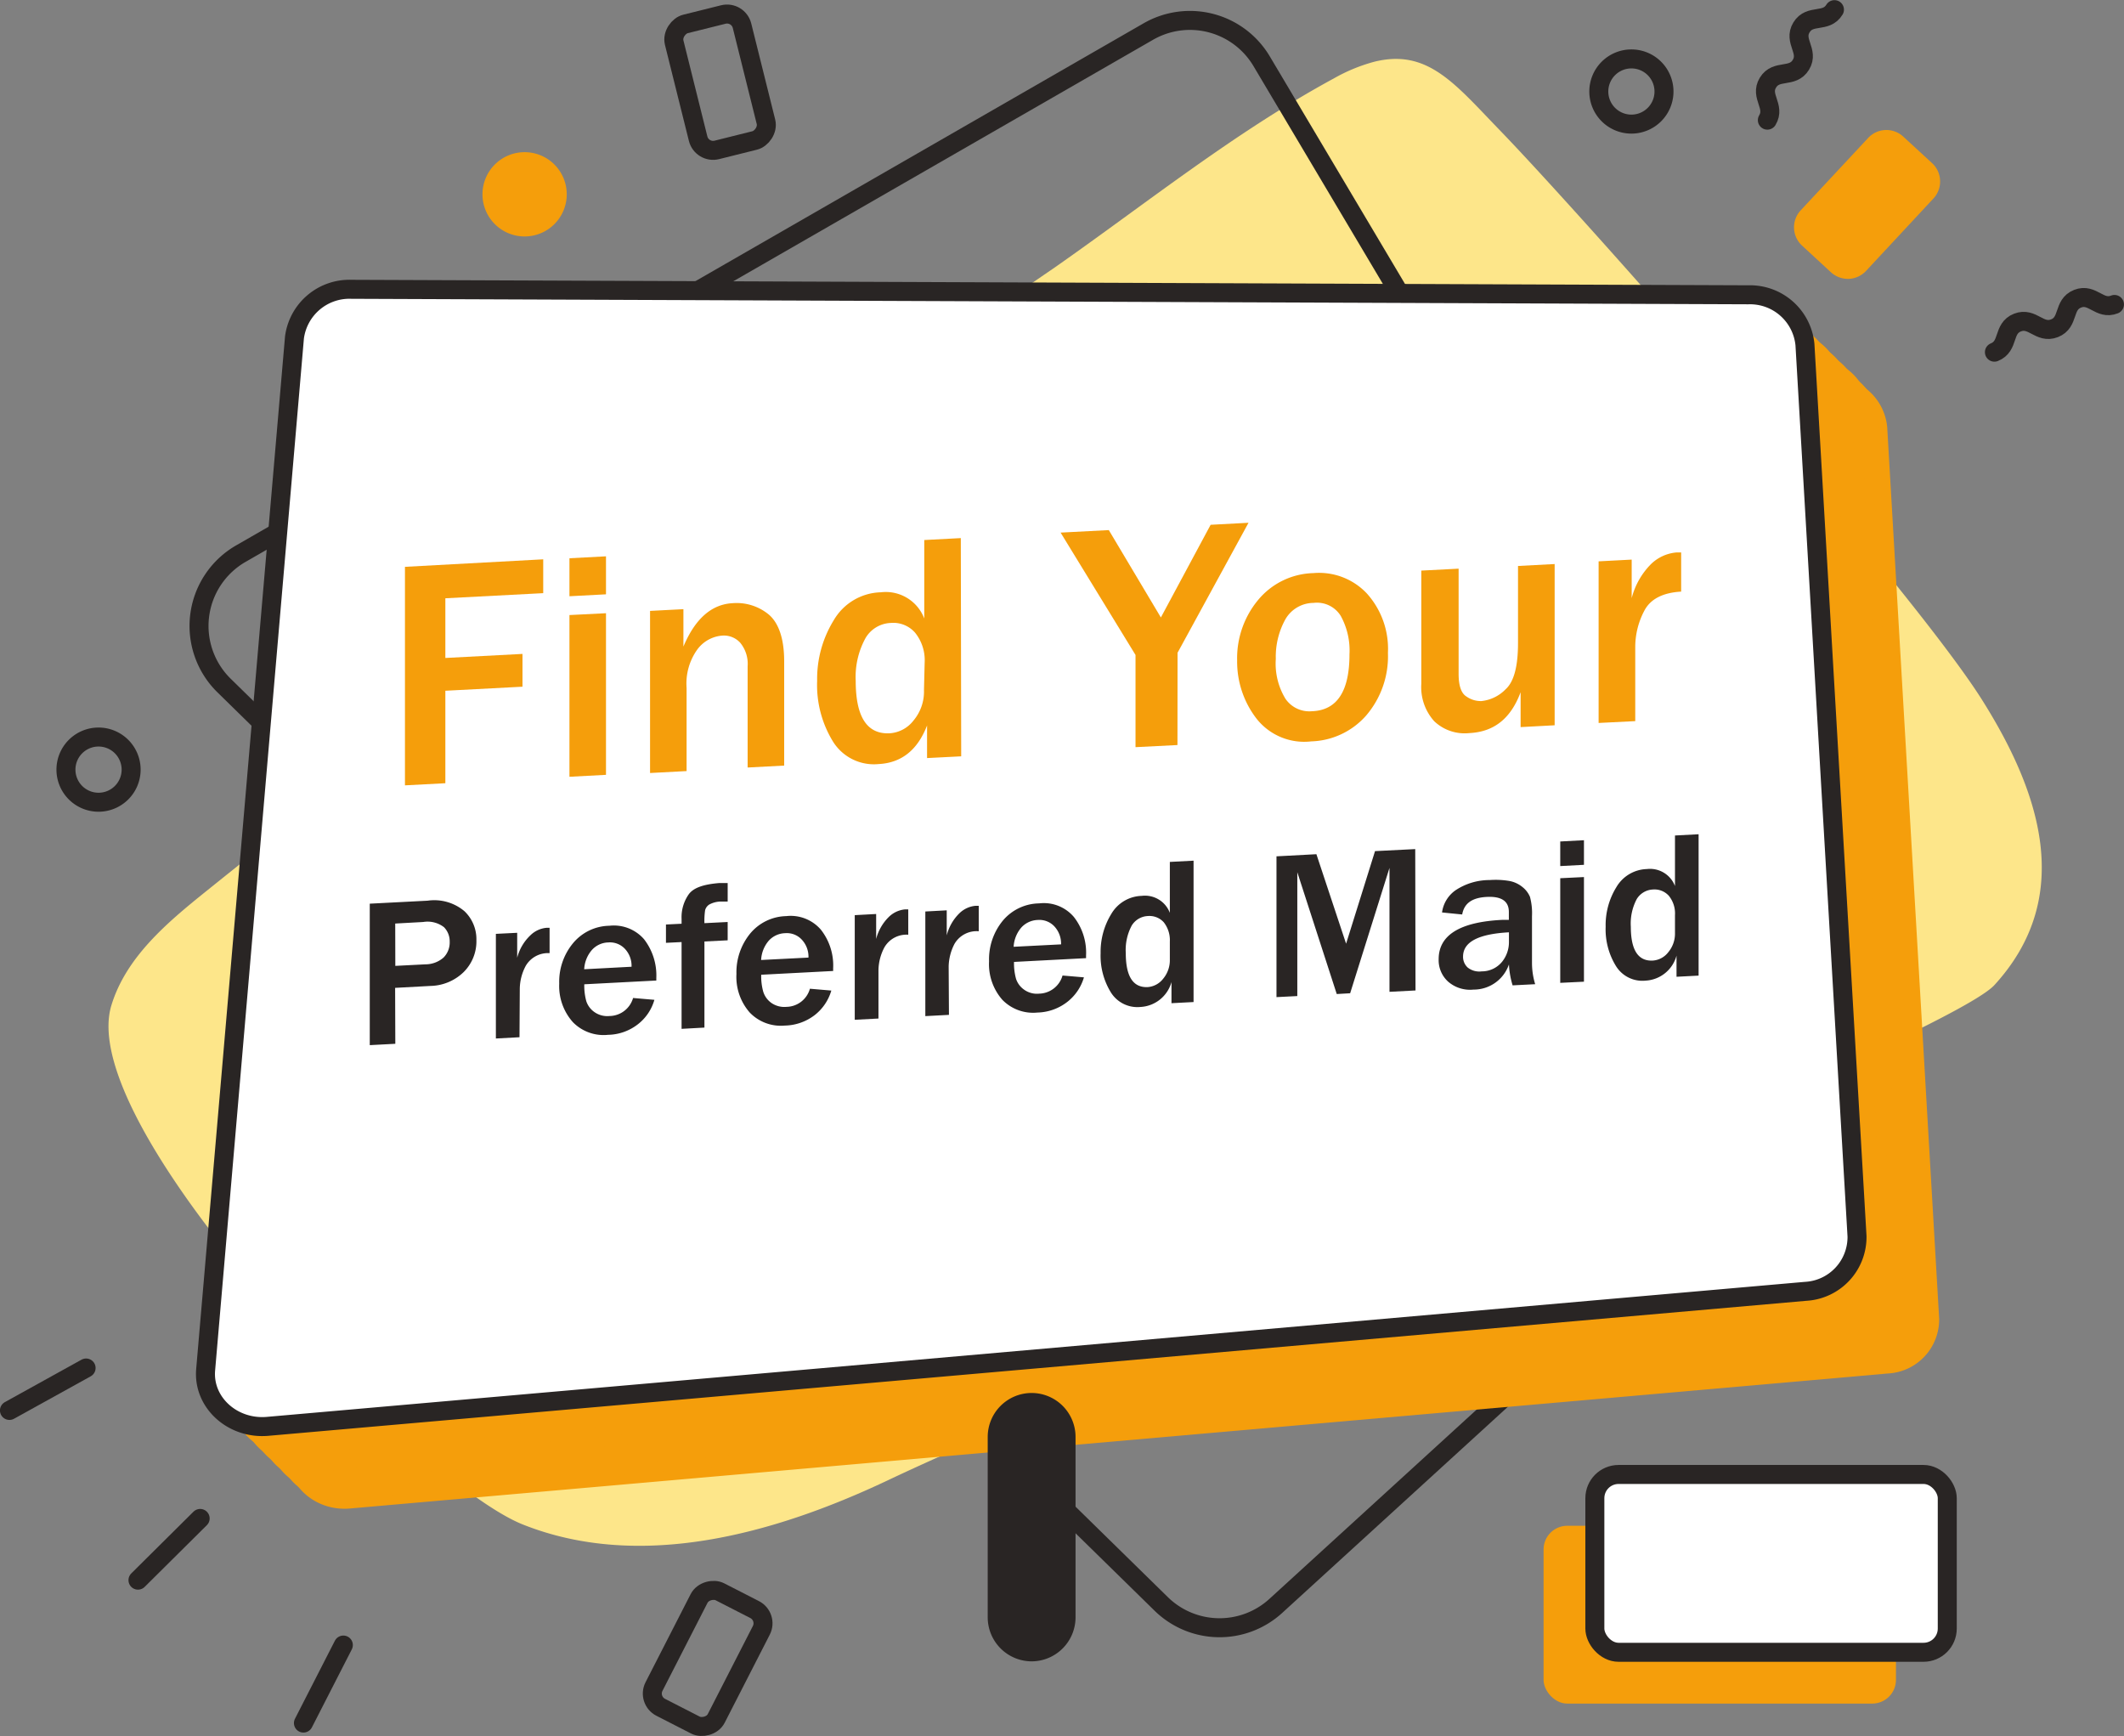 <svg xmlns="http://www.w3.org/2000/svg" viewBox="0 0 220.29 180.05"><rect x="0" y="0" width="220.29" height="180.05" fill="#808080" stroke="none"/><defs><style>.cls-1{fill:#fde68a;}.cls-2,.cls-5{fill:none;}.cls-2,.cls-4,.cls-5{stroke:#292524;stroke-linejoin:round;stroke-width:1.97px;}.cls-2{stroke-linecap:round;}.cls-3{fill:#f59e0b;}.cls-4{fill:#fff;}.cls-6{fill:#f59e0b;}.cls-7{fill:#292524;}</style></defs><g id="Layer_2" data-name="Layer 2"><g id="OBJECTS"><path class="cls-1" d="M142.58,6.39c5.45-1.32,8.23,2.2,12.86,7,8.29,8.53,42.71,47.39,50.15,59.22,5.91,9.39,9.7,20.32,1.26,29.54-5.2,5.68-92.44,40.74-114.82,51.38-11.81,5.58-25.66,9.39-37.8,4.56-11-4.37-46.58-41-42.68-53.83,1.52-5,5.76-8.57,9.82-11.83,28.42-22.87,58-44.13,88.09-64.74,9.54-6.68,18.63-14,28.9-19.57A17.78,17.78,0,0,1,142.58,6.39Z"/><path class="cls-2" d="M25,57.4,119.1,3.27a8.65,8.65,0,0,1,11.75,3.08L189.47,105a8.66,8.66,0,0,1-1.61,10.81l-55.54,50.72a8.65,8.65,0,0,1-11.89-.21L23.23,71.08A8.65,8.65,0,0,1,25,57.4Z"/><rect class="cls-3" x="160.09" y="158.22" width="36.55" height="18.44" rx="2.46"/><rect class="cls-4" x="165.41" y="152.9" width="36.55" height="18.44" rx="2.46"/><line class="cls-2" x1="31.47" y1="178.68" x2="35.61" y2="170.59"/><line class="cls-2" x1="14.31" y1="163.86" x2="20.76" y2="157.46"/><line class="cls-2" x1="0.98" y1="146.26" x2="8.93" y2="141.86"/><path class="cls-2" d="M190.26,1c-.87,1.43-2.55.41-3.42,1.84s.81,2.45-.06,3.88-2.55.42-3.42,1.85.81,2.45-.06,3.89"/><path class="cls-2" d="M219.3,31.57c-1.55.62-2.28-1.21-3.83-.59s-.83,2.45-2.39,3.06-2.28-1.2-3.84-.59-.83,2.45-2.39,3.07"/><path class="cls-5" d="M165.82,9.49a3.38,3.38,0,1,1,3.38,3.38A3.38,3.38,0,0,1,165.82,9.49Z"/><path class="cls-3" d="M54.41,24.52a4.37,4.37,0,1,1,4.37-4.37A4.37,4.37,0,0,1,54.41,24.52Z"/><rect class="cls-5" x="66.66" y="168.35" width="13.46" height="7.25" rx="1.6" transform="translate(259.92 185.02) rotate(117.11)"/><path class="cls-3" d="M191.65,28.92a2.63,2.63,0,0,1-1.76-.69l-3-2.77a2.58,2.58,0,0,1-.13-3.65l7-7.51a2.58,2.58,0,0,1,3.64-.13l3,2.76a2.59,2.59,0,0,1,.13,3.65l-7,7.52a2.61,2.61,0,0,1-1.79.82Z"/><rect class="cls-5" x="67.94" y="4.9" width="13.46" height="7.25" rx="1.6" transform="translate(64.89 -65.99) rotate(76)"/><path class="cls-5" d="M6.84,79.81a3.38,3.38,0,1,1,3.38,3.38A3.38,3.38,0,0,1,6.84,79.81Z"/><path class="cls-6" d="M195.79,142.43l-159.5,14c-3.65.32-6.73-2.5-6.44-5.89l9.22-107a5.73,5.73,0,0,1,5.9-5l144.89.56a5.73,5.73,0,0,1,5.87,5.18l5.39,92.46A5.61,5.61,0,0,1,195.79,142.43Z"/><path class="cls-6" d="M194.84,141.48l-159.5,14c-3.65.32-6.73-2.5-6.44-5.89l9.22-107a5.74,5.74,0,0,1,5.9-5l144.89.56a5.74,5.74,0,0,1,5.87,5.18l5.39,92.46A5.61,5.61,0,0,1,194.84,141.48Z"/><path class="cls-6" d="M193.89,140.54l-159.5,14c-3.65.32-6.73-2.49-6.43-5.88l9.21-107a5.75,5.75,0,0,1,5.91-5L188,37.16a5.72,5.72,0,0,1,5.87,5.17l5.4,92.46A5.63,5.63,0,0,1,193.89,140.54Z"/><path class="cls-6" d="M192.94,139.59l-159.49,14c-3.65.32-6.73-2.49-6.44-5.88l9.21-107a5.75,5.75,0,0,1,5.91-5L187,36.21a5.72,5.72,0,0,1,5.86,5.18l5.4,92.46A5.62,5.62,0,0,1,192.94,139.59Z"/><path class="cls-6" d="M192,138.64l-159.5,14c-3.65.32-6.73-2.5-6.44-5.89l9.22-107a5.73,5.73,0,0,1,5.9-5l144.89.56a5.73,5.73,0,0,1,5.87,5.18l5.39,92.46A5.61,5.61,0,0,1,192,138.64Z"/><path class="cls-6" d="M191.05,137.7l-159.5,14a5.71,5.71,0,0,1-6.44-5.89l9.22-107a5.75,5.75,0,0,1,5.91-5l144.88.56A5.74,5.74,0,0,1,191,39.49l5.4,92.46A5.64,5.64,0,0,1,191.05,137.7Z"/><path class="cls-6" d="M190.1,136.75l-159.49,14c-3.66.32-6.73-2.49-6.44-5.88l9.21-107a5.75,5.75,0,0,1,5.91-5l144.89.57A5.72,5.72,0,0,1,190,38.54l5.4,92.46A5.62,5.62,0,0,1,190.1,136.75Z"/><path class="cls-6" d="M189.16,135.8l-159.5,14c-3.65.32-6.73-2.5-6.44-5.89l9.22-107a5.74,5.74,0,0,1,5.9-5l144.89.57a5.71,5.71,0,0,1,5.86,5.18l5.4,92.46A5.62,5.62,0,0,1,189.16,135.8Z"/><path class="cls-6" d="M188.21,134.85l-159.5,14c-3.65.32-6.73-2.5-6.44-5.89L31.49,36a5.74,5.74,0,0,1,5.9-5l144.89.56a5.73,5.73,0,0,1,5.87,5.18l5.39,92.46A5.61,5.61,0,0,1,188.21,134.85Z"/><path class="cls-6" d="M187.26,133.91l-159.5,14c-3.65.32-6.73-2.49-6.43-5.88L30.54,35a5.75,5.75,0,0,1,5.91-5l144.88.57a5.72,5.72,0,0,1,5.87,5.17l5.4,92.46A5.64,5.64,0,0,1,187.26,133.91Z"/><path class="cls-4" d="M187.26,133.91l-159.5,14c-3.65.32-6.73-2.49-6.43-5.88L30.54,35a5.75,5.75,0,0,1,5.91-5l144.88.57a5.72,5.72,0,0,1,5.87,5.17l5.4,92.46A5.64,5.64,0,0,1,187.26,133.91Z"/><path class="cls-7" d="M107,172.28h0a4.57,4.57,0,0,1-4.56-4.55V149a4.56,4.56,0,0,1,4.56-4.55h0a4.56,4.56,0,0,1,4.55,4.55v18.75A4.57,4.57,0,0,1,107,172.28Z"/><path class="cls-6" d="M46.19,81.22,42,81.44V58.78L56.34,58v3.51l-10.15.53v6.19l8-.42v3.4l-8,.42Z"/><path class="cls-6" d="M62.85,61.63l-3.79.2V57.89l3.79-.2Zm0,18.72-3.79.2V63.78l3.79-.19Z"/><path class="cls-6" d="M81.33,79.39l-3.79.2V69.11a3.45,3.45,0,0,0-.77-2.46,2.29,2.29,0,0,0-1.85-.74,3.55,3.55,0,0,0-2.59,1.43,6.05,6.05,0,0,0-1.12,4v8.62l-3.79.2V63.35l3.46-.18v3.88q1.82-4.32,5.09-4.5a5.23,5.23,0,0,1,3.79,1.2c1,.87,1.57,2.48,1.57,4.81Z"/><path class="cls-6" d="M99.69,78.43l-3.54.18V75.23q-1.47,3.81-5,4a5,5,0,0,1-4.75-2.32,11.19,11.19,0,0,1-1.65-6.31,11.58,11.58,0,0,1,1.72-6.28,5.83,5.83,0,0,1,4.88-2.9,4.27,4.27,0,0,1,4.51,2.72V56l3.79-.2Zm-3.79-9.7a4.55,4.55,0,0,0-1-3.13,3,3,0,0,0-2.52-1,3.17,3.17,0,0,0-2.63,1.6,8.37,8.37,0,0,0-1,4.41q0,5.61,3.53,5.43a3.4,3.4,0,0,0,2.47-1.33,4.66,4.66,0,0,0,1.08-3.14Z"/><path class="cls-6" d="M122.12,77.26l-4.35.22V67.92L110,55.23l5-.26,5.4,9.06,5.16-9.61,3.93-.21-7.36,13.48Z"/><path class="cls-6" d="M136,76.88a6.29,6.29,0,0,1-5.69-2.37,9.66,9.66,0,0,1-2-6,9.45,9.45,0,0,1,2.18-6.3,7.69,7.69,0,0,1,5.73-2.78,6.8,6.8,0,0,1,5.55,2.12,8.58,8.58,0,0,1,2.18,6.15,9.44,9.44,0,0,1-2.26,6.5A7.89,7.89,0,0,1,136,76.88Zm.14-3.13q3.82-.19,3.82-5.89a7.44,7.44,0,0,0-.91-4,2.9,2.9,0,0,0-2.82-1.34,3.39,3.39,0,0,0-2.91,1.69,8,8,0,0,0-1,4.12,7,7,0,0,0,1,4.13A3,3,0,0,0,136.09,73.75Z"/><path class="cls-6" d="M161.24,75.21l-3.53.19V71.78c-1,2.69-2.72,4.11-5.31,4.24a4.58,4.58,0,0,1-3.65-1.23,5.28,5.28,0,0,1-1.34-3.88V59.17l3.87-.2V69.89c0,1.21.27,2,.8,2.33a2.59,2.59,0,0,0,1.57.48,4.09,4.09,0,0,0,2.51-1.23c.86-.78,1.28-2.37,1.28-4.78v-8l3.8-.2Z"/><path class="cls-6" d="M169.6,74.78l-3.8.19V58.21l3.43-.18v4a7.72,7.72,0,0,1,2-3.53,4.3,4.3,0,0,1,2.63-1.21h.5v4.06c-1.93.11-3.21.79-3.83,2A8.06,8.06,0,0,0,169.6,67Z"/><path class="cls-7" d="M41,108.24l-2.65.14V93.71l6-.31a4.85,4.85,0,0,1,3.82,1.09,4,4,0,0,1,1.24,3,4.49,4.49,0,0,1-1.34,3.33,5.08,5.08,0,0,1-3.42,1.42l-3.67.2Zm0-8.08,3.13-.16A2.85,2.85,0,0,0,46,99.3a2.21,2.21,0,0,0,.64-1.64,2.09,2.09,0,0,0-.59-1.51,2.79,2.79,0,0,0-2.16-.54l-2.9.16Z"/><path class="cls-7" d="M53.88,107.56l-2.45.13V96.84l2.21-.11v2.59A4.87,4.87,0,0,1,55,97a2.74,2.74,0,0,1,1.7-.79H57v2.63a2.67,2.67,0,0,0-2.48,1.33,5.17,5.17,0,0,0-.61,2.34Z"/><path class="cls-7" d="M65.66,103.49l2.21.19a4.89,4.89,0,0,1-1.68,2.51,5.18,5.18,0,0,1-3.13,1.12A4.45,4.45,0,0,1,59.42,106,5.62,5.62,0,0,1,58,102a6.26,6.26,0,0,1,1.39-4.14A5,5,0,0,1,63.2,96a4.15,4.15,0,0,1,3.6,1.4,6.13,6.13,0,0,1,1.27,4v.28l-7.47.39a6,6,0,0,0,.21,1.76,2.22,2.22,0,0,0,.84,1.12,2.32,2.32,0,0,0,1.56.41A2.58,2.58,0,0,0,65.66,103.49Zm-.16-3.24a2.56,2.56,0,0,0-.7-1.87,2.13,2.13,0,0,0-1.72-.65,2.36,2.36,0,0,0-1.69.78,3.29,3.29,0,0,0-.8,2Z"/><path class="cls-7" d="M73.06,106.56l-2.37.13v-9l-1.62.08v-1.9l1.62-.08V95.3a4.12,4.12,0,0,1,.77-2.6c.52-.67,1.56-1,3.14-1.13l.87,0v1.92h-.64a2.56,2.56,0,0,0-1.27.31,1,1,0,0,0-.43.59,7.68,7.68,0,0,0-.07,1.34l2.41-.12v1.9l-2.41.12Z"/><path class="cls-7" d="M84,102.53l2.22.19a5,5,0,0,1-1.68,2.51,5.24,5.24,0,0,1-3.14,1.12A4.47,4.47,0,0,1,77.76,105a5.6,5.6,0,0,1-1.38-4,6.34,6.34,0,0,1,1.39-4.15A5,5,0,0,1,81.54,95a4.13,4.13,0,0,1,3.6,1.41,6,6,0,0,1,1.27,4v.28l-7.46.39a5.9,5.9,0,0,0,.21,1.76A2.25,2.25,0,0,0,80,104a2.35,2.35,0,0,0,1.56.41A2.57,2.57,0,0,0,84,102.53Zm-.15-3.23a2.59,2.59,0,0,0-.71-1.88,2.11,2.11,0,0,0-1.71-.65,2.38,2.38,0,0,0-1.7.78,3.31,3.31,0,0,0-.79,2Z"/><path class="cls-7" d="M91.11,105.62l-2.46.13V94.9l2.22-.12v2.59a4.93,4.93,0,0,1,1.31-2.28,2.77,2.77,0,0,1,1.7-.79h.32v2.63a2.64,2.64,0,0,0-2.48,1.32,5.23,5.23,0,0,0-.61,2.34Z"/><path class="cls-7" d="M98.42,105.24l-2.45.13V94.52l2.22-.12V97a4.87,4.87,0,0,1,1.3-2.28,2.74,2.74,0,0,1,1.7-.79h.32v2.64A2.65,2.65,0,0,0,99,97.87a5.3,5.3,0,0,0-.61,2.34Z"/><path class="cls-7" d="M110.2,101.16l2.22.19a5,5,0,0,1-1.68,2.51A5.24,5.24,0,0,1,107.6,105a4.45,4.45,0,0,1-3.64-1.32,5.6,5.6,0,0,1-1.38-4A6.31,6.31,0,0,1,104,95.48a5,5,0,0,1,3.77-1.8,4.09,4.09,0,0,1,3.6,1.4,6,6,0,0,1,1.27,4v.28l-7.47.39a5.9,5.9,0,0,0,.21,1.76,2.22,2.22,0,0,0,.84,1.12,2.28,2.28,0,0,0,1.56.41A2.58,2.58,0,0,0,110.2,101.16Zm-.15-3.23a2.63,2.63,0,0,0-.71-1.88,2.13,2.13,0,0,0-1.72-.65,2.4,2.4,0,0,0-1.69.78,3.32,3.32,0,0,0-.8,2Z"/><path class="cls-7" d="M123.79,103.91l-2.29.12v-2.19a3.53,3.53,0,0,1-3.21,2.58,3.24,3.24,0,0,1-3.07-1.5,7.24,7.24,0,0,1-1.07-4.08,7.51,7.51,0,0,1,1.11-4.07,3.78,3.78,0,0,1,3.15-1.87,2.76,2.76,0,0,1,2.92,1.76V89.38l2.46-.13Zm-2.46-6.27a3,3,0,0,0-.63-2,2,2,0,0,0-1.63-.65,2.07,2.07,0,0,0-1.7,1,5.39,5.39,0,0,0-.61,2.85q0,3.63,2.28,3.52a2.24,2.24,0,0,0,1.6-.87,3,3,0,0,0,.69-2Z"/><path class="cls-7" d="M146.81,102.71l-2.7.14V90l-4.08,13-1.39.08-4.09-12.63v12.84l-2.16.11V88.8l4.14-.22,3.08,9.28,3-9.6,4.17-.21Z"/><path class="cls-7" d="M159.22,102.06l-2.34.12a8.84,8.84,0,0,1-.38-2.17,3.86,3.86,0,0,1-3.68,2.61,3.46,3.46,0,0,1-2.61-.81,3,3,0,0,1-1-2.34c0-2.5,2.2-3.86,6.58-4.08l.7,0v-.82c0-1.12-.76-1.64-2.3-1.56s-2.34.68-2.54,1.82l-2.09-.21a3.35,3.35,0,0,1,1.4-2.3,6.36,6.36,0,0,1,3.55-1.06,8.53,8.53,0,0,1,2.06.1,3,3,0,0,1,1.35.64,2.56,2.56,0,0,1,.76,1,6.52,6.52,0,0,1,.21,2v4.9A7.61,7.61,0,0,0,159.22,102.06Zm-2.72-5.38c-3.17.17-4.76,1-4.76,2.52a1.5,1.5,0,0,0,.48,1.13,1.93,1.93,0,0,0,1.45.4,2.71,2.71,0,0,0,2.12-1,3.25,3.25,0,0,0,.71-2Z"/><path class="cls-7" d="M164.28,89.68l-2.46.13V87.26l2.46-.13Zm0,12.12-2.46.12V91.07l2.46-.12Z"/><path class="cls-7" d="M176.17,101.17l-2.29.12V99.1a3.52,3.52,0,0,1-3.21,2.59,3.22,3.22,0,0,1-3.07-1.51,7.24,7.24,0,0,1-1.07-4.08A7.47,7.47,0,0,1,167.64,92a3.79,3.79,0,0,1,3.16-1.88,2.77,2.77,0,0,1,2.92,1.76V86.64l2.45-.13Zm-2.45-6.27a2.91,2.91,0,0,0-.63-2,2,2,0,0,0-1.64-.66,2.07,2.07,0,0,0-1.7,1,5.41,5.41,0,0,0-.61,2.86q0,3.63,2.28,3.51a2.21,2.21,0,0,0,1.6-.86,3,3,0,0,0,.7-2Z"/></g></g></svg>